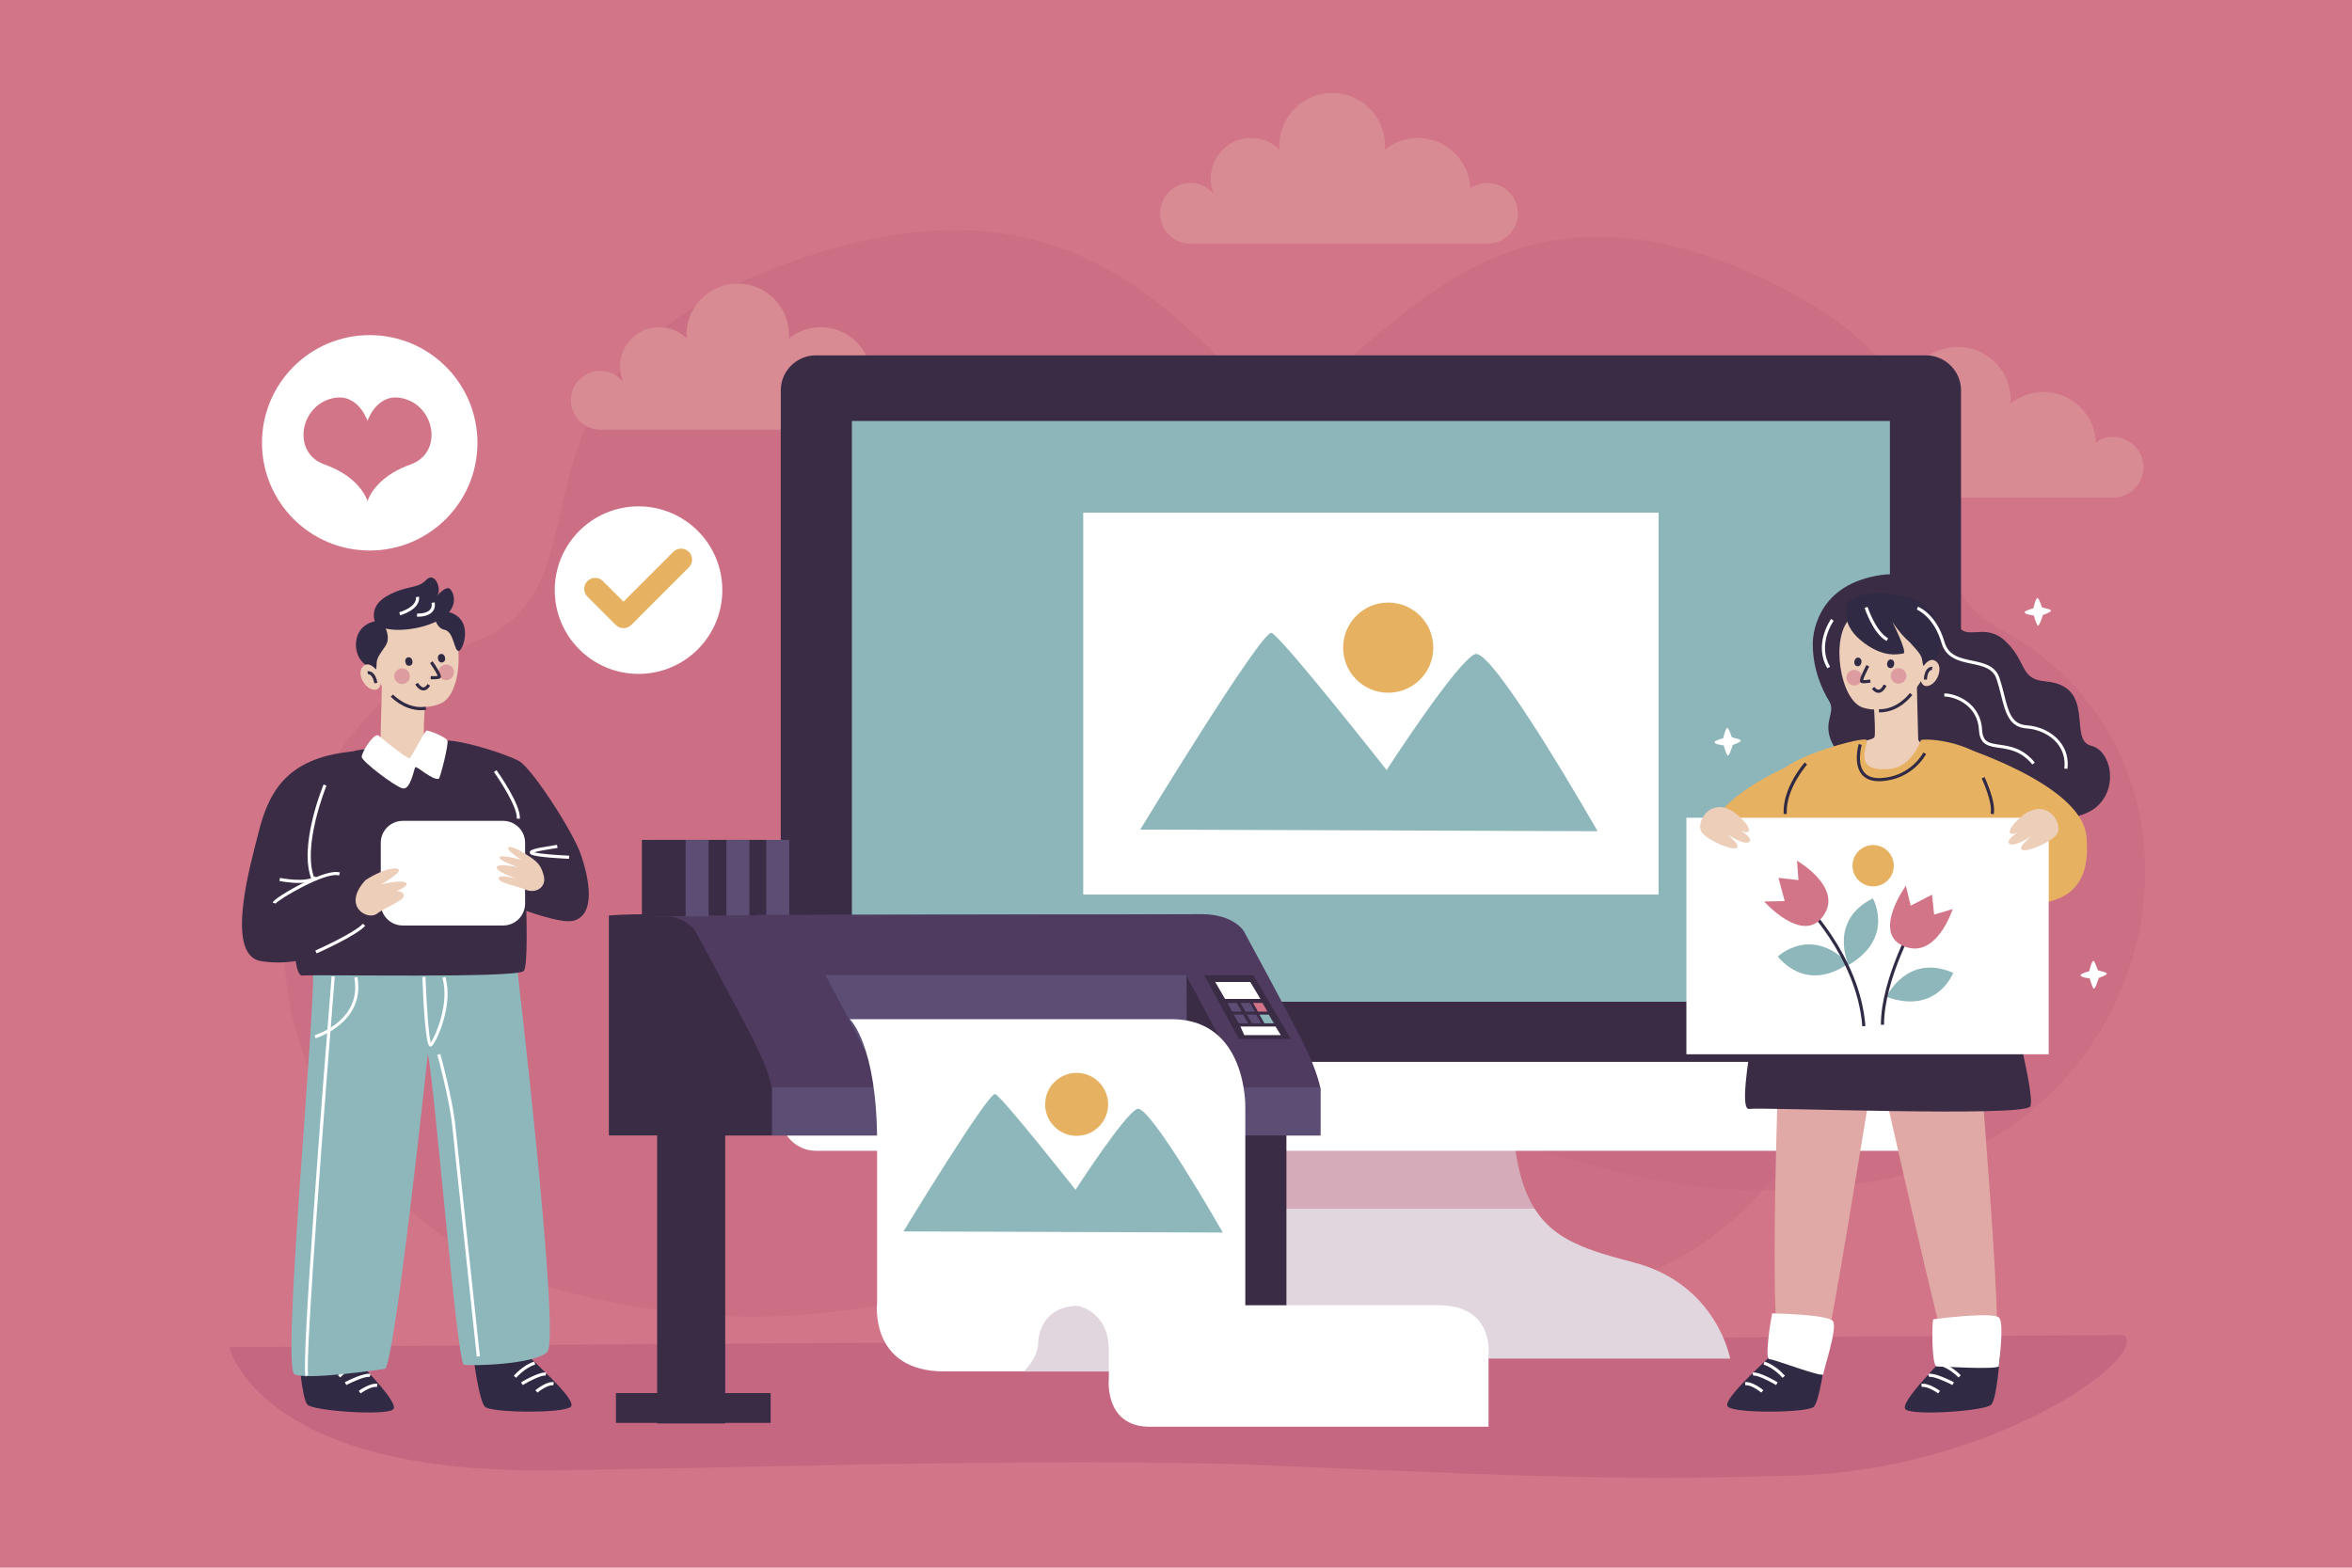 <?xml version="1.0" encoding="utf-8"?>
<!-- Generator: Adobe Illustrator 27.5.0, SVG Export Plug-In . SVG Version: 6.00 Build 0)  -->
<svg version="1.1" xmlns="http://www.w3.org/2000/svg" xmlns:xlink="http://www.w3.org/1999/xlink" x="0px" y="0px"
	 viewBox="0 0 750 500" style="enable-background:new 0 0 750 500;" xml:space="preserve">
<g id="BACKGROUND">
	<rect style="fill:#D37588;" width="750" height="500"/>
</g>
<g id="OBJECTS">
	<g style="opacity:0.5;">
		<path style="opacity:0.5;fill:#B85A7A;" d="M252.266,83.502c131.907-47.305,144.28,86.863,212.887,77.433
			c68.607-9.43,91.711,6.403,118.665,65.994c39.652,87.665-21.137,200.197-105.495,183.038
			c-152.855-31.093-184.274,30.013-295.043,2.709C72.51,385.371,58.908,243.47,152.726,204.133
			C199.126,184.677,151.1,119.782,252.266,83.502z"/>
		<path style="opacity:0.5;fill:#B85A7A;" d="M562.254,88.882c-109.4-51.458-131.043,62.752-189.19,49.02
			s-79.289-2.032-107.33,46.932c-41.252,72.033,1.714,173.669,75.571,165.859c133.828-14.152,155.794,40.908,253.166,26.554
			s120.706-135.103,43.364-176.591C599.583,180.137,646.158,128.348,562.254,88.882z"/>
	</g>
	<path style="fill:#D98B94;" d="M292.598,127.656c0-5.183-4.202-9.385-9.385-9.385c-1.965,0-3.786,0.608-5.294,1.641
		c-0.422-8.647-7.506-15.545-16.257-15.545c-3.883,0-7.402,1.411-10.205,3.674c0.032-0.417,0.125-0.816,0.125-1.241
		c0-9.022-7.314-16.337-16.337-16.337c-9.022,0-16.337,7.314-16.337,16.337c0,0.411,0.091,0.797,0.121,1.201
		c-2.262-2.244-5.373-3.634-8.811-3.634c-6.911,0-12.513,5.602-12.513,12.513c0,1.728,0.351,3.374,0.984,4.872
		c-1.721-2.108-4.307-3.481-7.241-3.481c-5.183,0-9.385,4.202-9.385,9.385c0,5.183,4.202,9.385,9.385,9.385h92.112l0.002-0.035
		C288.58,136.818,292.598,132.719,292.598,127.656z"/>
	<path style="fill:#D98B94;" d="M484.012,68.047c0-5.35-4.337-9.687-9.687-9.687c-2.029,0-3.908,0.628-5.464,1.694
		c-0.435-8.925-7.747-16.046-16.781-16.046c-4.008,0-7.64,1.457-10.534,3.792c0.033-0.43,0.129-0.842,0.129-1.281
		c0-9.313-7.55-16.863-16.863-16.863s-16.863,7.55-16.863,16.863c0,0.425,0.094,0.823,0.125,1.24
		c-2.335-2.316-5.546-3.751-9.095-3.751c-7.134,0-12.916,5.783-12.916,12.916c0,1.784,0.362,3.483,1.016,5.029
		c-1.776-2.176-4.446-3.594-7.474-3.594c-5.35,0-9.687,4.337-9.687,9.687c0,5.35,4.337,9.687,9.687,9.687h95.078l0.002-0.036
		C479.865,77.504,484.012,73.274,484.012,68.047z"/>
	<path style="fill:#D98B94;" d="M683.502,149.043c0-5.35-4.337-9.687-9.687-9.687c-2.029,0-3.908,0.628-5.464,1.694
		c-0.435-8.925-7.747-16.046-16.781-16.046c-4.008,0-7.64,1.457-10.534,3.792c0.033-0.43,0.129-0.842,0.129-1.281
		c0-9.313-7.55-16.863-16.863-16.863s-16.863,7.55-16.863,16.863c0,0.425,0.094,0.823,0.125,1.24
		c-2.335-2.316-5.546-3.751-9.095-3.751c-7.134,0-12.916,5.783-12.916,12.916c0,1.784,0.362,3.483,1.016,5.029
		c-1.776-2.176-4.446-3.594-7.474-3.594c-5.35,0-9.687,4.337-9.687,9.687c0,5.35,4.337,9.687,9.687,9.687h95.078l0.002-0.036
		C679.355,158.5,683.502,154.27,683.502,149.043z"/>
	<path style="opacity:0.5;fill:#B85A7A;" d="M199.67,428.749l477.741-2.958c7.849,7.437-42.001,42.756-104.095,44.779
		s-102.317-0.476-171.061-3.284s-186.236,1.642-231.353,1.642c-88.785,0-97.784-39.268-97.784-39.268L199.67,428.749z"/>
	<path style="fill:#FFFFFF;" d="M648.39,193.997c0,0,0.814-3.453,1.343-3.278c0.528,0.175,1.394,2.971,1.394,2.971
		c0.878,0.359,3.165,0.585,2.84,1.229c-0.207,0.41-2.53,1.229-2.53,1.229s-1.228,4.152-1.756,3.278
		c-0.528-0.873-1.136-3.125-1.136-3.125s-3.285-0.346-2.892-1.127C645.911,194.663,648.39,193.997,648.39,193.997z"/>
	<path style="fill:#FFFFFF;" d="M666.205,309.75c0,0,0.814-3.453,1.343-3.278c0.528,0.175,1.394,2.971,1.394,2.971
		c0.878,0.359,3.165,0.585,2.84,1.229c-0.207,0.41-2.53,1.229-2.53,1.229s-1.228,4.151-1.756,3.278
		c-0.528-0.873-1.136-3.125-1.136-3.125s-3.285-0.346-2.892-1.127C663.727,310.416,666.205,309.75,666.205,309.75z"/>
	<g>
		<g>
			<g>
				<path style="opacity:0.5;fill:#DEE8EF;" d="M482.014,346.906l-34.847-1.34v-0.054l-0.697,0.027l-0.697-0.027v0.054l-34.847,1.34
					c0,19.068-2.454,30.787-7.263,38.487h85.614C484.468,377.693,482.014,365.974,482.014,346.906z"/>
				<path style="fill:#E1D5DE;" d="M521.043,402.662c-14.663-3.859-25.327-6.958-31.767-17.269h-85.614
					c-6.44,10.311-17.103,13.411-31.767,17.269c-26.484,6.969-30.666,30.666-30.666,30.666h104.542h1.394h104.542
					C551.709,433.327,547.527,409.631,521.043,402.662z"/>
			</g>
			<path style="fill:#FFFFFF;" d="M248.973,323.82v32.059c0,6.133,5.018,11.152,11.152,11.152h354.049
				c6.133,0,11.152-5.018,11.152-11.152V323.82H248.973z"/>
			<path style="fill:#3B2C46;" d="M625.325,124.493c0-6.133-5.018-11.152-11.152-11.152H260.125
				c-6.133,0-11.152,5.018-11.152,11.152v214.196h376.352V124.493z"/>
			<rect x="271.648" y="134.271" style="fill:#8DB6BA;" width="331.002" height="185.229"/>
		</g>
		<g>
			<rect x="345.422" y="163.5" style="fill:#FFFFFF;" width="183.455" height="121.808"/>
			<g>
				<path style="fill:#8EB7BB;" d="M363.585,264.593c0,0,38.785-63.763,41.867-62.736c3.081,1.027,36.706,43.735,36.706,43.735
					s22.596-34.921,28.245-36.975c5.649-2.054,39.029,56.49,39.029,56.49L363.585,264.593z"/>
				<circle style="fill:#E6B161;" cx="442.671" cy="206.563" r="14.379"/>
			</g>
		</g>
	</g>
	<g>
		<circle style="fill:#FFFFFF;" cx="117.894" cy="141.234" r="34.352"/>
		<path style="fill:#D37588;" d="M129.968,127.518c-8.683-3.286-12.218,5.179-12.774,6.696c-0.556-1.516-4.091-9.981-12.775-6.696
			c-9.071,3.432-10.856,17.034-1.029,20.582c8.873,3.204,12.309,8.057,13.714,11.4v0.435c0.027-0.07,0.061-0.146,0.09-0.218
			c0.029,0.072,0.062,0.147,0.089,0.218V159.5c1.405-3.343,4.841-8.196,13.714-11.4
			C140.823,144.552,139.039,130.951,129.968,127.518z"/>
	</g>
	<g>
		<circle style="fill:#FFFFFF;" cx="203.614" cy="188.214" r="26.718"/>
		<path style="fill:#E6B161;" d="M198.821,200.349c-0.928,0-1.818-0.369-2.475-1.025l-9.036-9.036c-1.367-1.367-1.367-3.583,0-4.95
			c1.367-1.366,3.583-1.366,4.95,0l6.561,6.562l15.893-15.894c1.367-1.367,3.583-1.367,4.95,0c1.367,1.367,1.367,3.583,0,4.95
			l-18.368,18.369C200.639,199.98,199.749,200.349,198.821,200.349z"/>
	</g>
	<g>
		<g>
			<rect x="234.573" y="267.883" style="fill:#5B4D73;" width="17.093" height="24.385"/>
			<rect x="230.384" y="267.883" style="fill:#3B2C46;" width="13.956" height="24.385"/>
		</g>
		<g>
			<rect x="221.871" y="267.883" style="fill:#5B4D73;" width="17.093" height="24.385"/>
			<rect x="217.682" y="267.883" style="fill:#3B2C46;" width="13.956" height="24.385"/>
		</g>
		<path style="fill:#4F3B5F;" d="M213.474,292.014v70.133h207.602v-14.931c0,0-0.905-5.43-5.43-14.479
			c-4.525-9.049-19.004-35.745-19.004-35.745s-3.167-5.43-13.574-5.43C372.662,291.562,213.474,292.014,213.474,292.014z"/>
		<rect x="209.539" y="361.694" style="fill:#3B2C46;" width="21.718" height="92.303"/>
		<rect x="196.417" y="444.312" style="fill:#3B2C46;" width="49.319" height="9.502"/>
		<rect x="388.493" y="361.694" style="fill:#3B2C46;" width="21.718" height="92.303"/>
		<rect x="375.371" y="444.312" style="fill:#28322B;" width="49.319" height="9.502"/>
		<path style="fill:#3B2C46;" d="M194.155,292.014v70.133h52.034v-14.931c0,0-0.905-5.43-5.43-14.479
			c-4.525-9.049-19.004-35.745-19.004-35.745s-3.167-5.43-13.574-5.43C197.774,291.562,194.155,292.014,194.155,292.014z"/>
		<path style="fill:#5B4D73;" d="M395.202,347.215v14.932H280.058v-14.932c0,0-0.907-5.43-5.43-14.482
			c-4.53-9.044-19.004-35.742-19.004-35.742s-2.257-3.866-9.212-5.071c29.947-0.084,73.925-0.206,103.964-0.282h0.023
			c2.982-0.008,5.826-0.015,8.51-0.023h0.031c9.021,0.564,11.828,5.376,11.828,5.376s14.482,26.698,19.004,35.742
			C394.294,341.785,395.202,347.215,395.202,347.215z"/>
		<rect x="246.189" y="346.756" style="fill:#5B4D73;" width="174.799" height="15.39"/>
		<g>
			<rect x="208.867" y="267.883" style="fill:#5B4D73;" width="17.093" height="24.385"/>
			<rect x="204.678" y="267.883" style="fill:#3B2C46;" width="13.956" height="24.385"/>
		</g>
		<path style="fill:#3B2C46;" d="M378.359,311.138l0.083,19.833h10.5C388.943,330.972,389.118,331.097,378.359,311.138z"/>
		<g>
			<path style="fill:#FFFFFF;" d="M270.957,325.054c0,0,8.733,7.945,8.733,39.402c0,20.844,0,51.092,0,51.092
				s-2.621,21.861,21.49,21.861s95.92,0,95.92,0v-84.393c0,0,0.59-27.962-23.521-27.962
				C349.468,325.054,270.957,325.054,270.957,325.054z"/>
			<path style="fill:#E1D5DE;" d="M375.479,437.441h-49.072c0,0,4.65-4.207,4.65-9.259c0,0,0.038-11.712,12.973-11.712
				c17.297,0,31.056,0,31.056,0L375.479,437.441z"/>
			<path style="fill:#FFFFFF;" d="M458.603,416.285c17.821,0,16.052,15.379,16.052,15.379v23.386H366.679
				c-14.676,0-13.104-15.252-13.104-15.252s0,4.067,0-9.151s-10.911-14.353-10.911-14.353h46.357L458.603,416.285z"/>
		</g>
		<rect x="241.438" y="291.754" style="fill:#4F3B5F;" width="142.536" height="19.177"/>
		<polygon style="fill:#3B2C46;" points="383.974,311.036 395.079,331.398 411.657,331.398 399.693,311.036 		"/>
		<polygon style="fill:#FFFFFF;" points="387.504,313.198 390.649,318.604 401.927,318.604 398.683,313.198 		"/>
		<polygon style="fill:#FFFFFF;" points="395.55,327.398 396.751,330.132 408.427,330.132 406.73,327.398 		"/>
		<polygon style="fill:#5B4D73;" points="391.371,319.87 392.944,322.632 395.961,322.632 394.346,319.87 		"/>
		<polygon style="fill:#5B4D73;" points="395.579,319.87 397.151,322.632 400.169,322.632 398.554,319.87 		"/>
		<polygon style="fill:#D37588;" points="399.574,319.87 401.146,322.632 404.164,322.632 402.549,319.87 		"/>
		<polygon style="fill:#5B4D73;" points="393.411,323.61 394.984,326.372 398.001,326.372 396.386,323.61 		"/>
		<polygon style="fill:#5B4D73;" points="397.619,323.61 399.191,326.372 402.209,326.372 400.594,323.61 		"/>
		<polygon style="fill:#8EB7BB;" points="401.614,323.61 403.186,326.372 406.204,326.372 404.589,323.61 		"/>
		<g>
			<path style="fill:#8EB7BB;" d="M288.085,392.748c0,0,27.084-44.527,29.236-43.81s25.632,30.541,25.632,30.541
				s15.779-24.386,19.724-25.82c3.945-1.434,27.255,39.448,27.255,39.448L288.085,392.748z"/>
			<circle style="fill:#E6B161;" cx="343.312" cy="352.225" r="10.041"/>
		</g>
	</g>
	<g>
		<path style="fill:#3B2C46;" d="M578.053,205.455c0,0-0.565-15.922,16.78-20.983c17.345-5.06,26.526,5.214,28.735,12.997
			c2.416,8.513,8.738,0.268,15.892,7.011c7.11,6.702,4.406,12.114,12.854,12.854c16.355,1.432,7.038,18.763,14.486,20.497
			c8.469,1.971,10.119,22.595-8.855,23.007c-15.21,0.331-7.894-2.008-18.235-2.149s-20.48,8.55-29.519,0.909
			c-9.038-7.641-5.788-11.349-10.897-15.521c-5.109-4.172-9.999,1.291-14.226-5.574c-4.791-7.781,0.637-10.936-1.759-14.827
			C580.914,219.786,578.048,213.284,578.053,205.455z"/>
		<path style="fill:#E6B161;" d="M585.068,238.503c0,0-38.492,12.024-40.142,28.523s0,15.262,14.024,23.511
			c14.024,8.249,27.636-8.662,29.698-16.086C590.71,267.025,585.068,238.503,585.068,238.503z"/>
		<path style="fill:#E6B161;" d="M625.158,238.09c0,0,38.492,12.024,40.142,28.523c1.65,16.499-6.531,21.861-20.555,21.861
			c-16.27,0-21.104-7.012-23.167-14.437C619.515,266.613,625.158,238.09,625.158,238.09z"/>
		<g>
			<path style="fill:#312A45;" d="M581.915,433.658c0,0-1.64,13.121-3.554,15.034c-1.913,1.913-24.875,2.187-27.335,0
				s13.667-15.854,16.674-19.408C570.708,425.731,581.915,433.658,581.915,433.658z"/>
			<path style="fill:#FFFFFF;" d="M568.411,439.445c-0.026-0.031-2.686-3.18-6.051-4.216l0.295-0.955
				c3.653,1.124,6.408,4.392,6.523,4.53L568.411,439.445z"/>
			<path style="fill:#FFFFFF;" d="M566.353,441.742c-2.417-1.428-6.263-3.302-7.241-2.963l-0.316-0.949
				c1.77-0.589,7.029,2.438,8.065,3.051L566.353,441.742z"/>
			<path style="fill:#FFFFFF;" d="M561.64,444.156c-0.867-0.721-3.492-2.557-5.084-2.348l-0.125-0.992
				c2.387-0.302,5.709,2.455,5.85,2.572L561.64,444.156z"/>
		</g>
		<g>
			<path style="fill:#312A45;" d="M637.675,432.78c0,0-0.89,13.193-2.692,15.212c-1.801,2.019-24.71,3.6-27.291,1.557
				c-2.581-2.043,12.742-16.607,15.542-20.326S637.675,432.78,637.675,432.78z"/>
			<path style="fill:#FFFFFF;" d="M624.521,439.327c-0.028-0.03-2.862-3.022-6.28-3.865l0.239-0.971
				c3.711,0.914,6.648,4.021,6.771,4.152L624.521,439.327z"/>
			<path style="fill:#FFFFFF;" d="M622.598,441.738c-2.492-1.287-6.431-2.935-7.398-2.546l-0.369-0.93
				c1.729-0.685,7.157,2.035,8.227,2.587L622.598,441.738z"/>
			<path style="fill:#FFFFFF;" d="M618.031,444.415c-0.906-0.67-3.6-2.346-5.211-2.054l-0.18-0.984
				c2.354-0.426,5.839,2.127,5.986,2.235L618.031,444.415z"/>
		</g>
		<path style="fill:#E0A9A6;" d="M568.343,306.806c0,0-5.068,118.495-0.642,122.478c4.425,3.983,10.362,8.131,12.575,7.689
			s15.937-90.52,18.15-100.256c0,0,15.693,70.318,22.346,95.628c0.795,3.026,10.616,2.349,15.041,0.579
			c4.425-1.77-7.411-116.424-5.641-123.947S568.343,306.806,568.343,306.806z"/>
		<path style="fill:#EDCEB9;" d="M596.69,213.665c0,0,1.65,19.276,1.054,21.36c-0.596,2.085-21.589,2.596-23.213,10.214
			c-1.017,4.766-4.442,44.643-4.086,46.55c0.357,1.906,49.218-0.272,57.289,0.685s10.464-45.861,4.984-48.782
			c-5.479-2.921-20.899-4.622-21.047-8.047c-0.148-3.425-0.519-21.979-0.519-21.979H596.69z"/>
		<path style="fill:#EDCEB9;" d="M611.648,198.268c0,0-15.75-6.814-21.824-0.868c-6.074,5.946-3.186,26.058,4.346,28.331
			C607.942,229.886,622.062,210.543,611.648,198.268z"/>
		<circle style="fill:#DD9C9F;" cx="605.411" cy="215.583" r="2.488"/>
		<circle style="fill:#DD9C9F;" cx="591.277" cy="216.143" r="2.488"/>
		
			<ellipse transform="matrix(0.149 -0.989 0.989 0.149 295.423 765.343)" style="fill:#312A45;" cx="592.192" cy="211.102" rx="1.382" ry="1.145"/>
		<path style="fill:#312A45;" d="M598.984,220.981c-0.719,0-1.421-0.426-2.09-1.271l0.783-0.621
			c0.515,0.648,0.997,0.942,1.425,0.884c0.748-0.105,1.379-1.248,1.541-1.64l0.924,0.382c-0.086,0.209-0.885,2.046-2.326,2.248
			C599.155,220.974,599.07,220.981,598.984,220.981z"/>
		
			<ellipse transform="matrix(0.149 -0.989 0.989 0.149 303.728 776.173)" style="fill:#312A45;" cx="602.634" cy="211.694" rx="1.382" ry="1.145"/>
		<path style="fill:#312A45;" d="M609.757,197.156c0,0-2.993,5.22-0.27,8.239s3.244,3.688,3.512,5.433
			c0.268,1.745,0.226,3.046,3.931-0.739C620.636,206.303,619.228,196.272,609.757,197.156z"/>
		<path style="fill:#EDCEB9;" d="M612.496,213.887c0,0,2.382-5.056,4.982-2.857c2.002,1.694,0.671,6.09-1.798,7.398
			C613.21,219.736,611.838,217.628,612.496,213.887z"/>
		<path style="fill:#312A45;" d="M594.388,217.923c-0.344,0-0.654-0.029-0.866-0.108c-0.172-0.064-0.304-0.197-0.371-0.375
			c-0.283-0.742,0.933-3.314,2.003-5.341l0.885,0.467c-0.864,1.637-1.768,3.618-1.921,4.353c0.497,0.035,1.438-0.063,2.21-0.198
			l0.172,0.985C596.136,217.769,595.174,217.923,594.388,217.923z"/>
		<path style="fill:#E6B161;" d="M612.559,236.015c0,0-2.717,8.518-9.898,9.227c-13.589,1.342-5.536-9.395-7.885-9.395
			c-4.381,0-21.24,5.171-25.731,9.217c-2.177,1.962-5.691,62.273-3.015,64.635s65.051,1.047,70.579,1.446
			c5.528,0.4,2.7-56.44,1.32-61.962C635.035,237.613,616.39,235.239,612.559,236.015z"/>
		<path style="fill:#312A45;" d="M599.38,227.203c-0.077,0-0.154-0.001-0.232-0.002l0.02-1c5.994,0.126,9.792-5.104,9.83-5.157
			l0.813,0.582C609.645,221.856,605.743,227.203,599.38,227.203z"/>
		<path style="fill:#312A45;" d="M614.448,216.767l-0.998-0.072c0.127-1.751,0.593-2.958,1.387-3.585
			c0.659-0.522,1.296-0.437,1.368-0.426l-0.147,0.989c-0.011-0.003-0.304-0.028-0.628,0.244
			C615.052,214.232,614.576,214.982,614.448,216.767z"/>
		<path style="fill:#FFFFFF;" d="M595.752,333.798c-0.121,0-0.243-0.036-0.351-0.108c-1.427-0.952-7.084-13.15-4.396-22.109
			l0.957,0.287c-2.407,8.025,2.201,18.589,3.695,20.659c0.658-2.175,1.347-12.045,1.689-20.967l1,0.039
			c-0.376,9.748-1.081,21.501-2.313,22.13C595.945,333.775,595.848,333.798,595.752,333.798z"/>
		<path style="fill:#FFFFFF;" d="M632.417,331.15c-0.161-0.048-16.02-4.924-13.367-19.516l0.984,0.18
			c-1.043,5.735,0.751,10.563,5.334,14.347c3.459,2.857,7.294,4.019,7.333,4.03L632.417,331.15z"/>
		<path style="fill:#312A45;" d="M589.143,192.108c0,0-2.811,6.326,4.217,12.124c7.029,5.799,11.949,4.393,13.53,4.217
			c1.581-0.176-3.514-10.192-3.514-10.192s7.85,12.404,11.95,6.937c3.609-4.812,3.161-11.154-5.8-14.317
			C600.564,187.715,591.954,189.296,589.143,192.108z"/>
		<path style="fill:#3B2C46;" d="M635.813,299.43c0,0,13.893,49.999,11.579,53.47c-2.314,3.471-84.472,0.187-89.679,0.766
			c-5.207,0.579,7.376-54.67,7.376-54.67L635.813,299.43z"/>
		<path style="fill:#FFFFFF;" d="M616.433,420.774c0,0,19.525-2.603,21.116-0.434c1.591,2.169-0.145,14.029-0.145,15.331
			s-18.223,0.145-19.814,0.145C615.999,435.816,615.999,422.799,616.433,420.774z"/>
		<path style="fill:#FFFFFF;" d="M565.09,418.894c0,0,17.789,0.289,19.38,2.459c1.591,2.169-3.037,15.62-3.037,16.922
			s-15.62-4.773-17.211-4.773S564.656,420.919,565.09,418.894z"/>
		
			<rect x="557.804" y="240.765" transform="matrix(5.613624e-11 1 -1 5.613624e-11 894.053 -296.99)" style="fill:#FFFFFF;" width="75.434" height="115.533"/>
		<path style="fill:#EDCEB9;" d="M645.937,259.397c0,0-5.065,3.575-5.065,5.959c0,2.384,6.853-2.383,6.853-2.383
			s-8.342,4.171-7.151,5.959s7.448-2.384,7.448-2.384s-4.767,3.575-3.277,4.469c1.49,0.894,8.64-2.086,11.024-4.767
			C658.152,263.568,653.683,254.63,645.937,259.397z"/>
		<path style="fill:#EDCEB9;" d="M552.611,258.801c0,0,5.065,3.575,5.065,5.959s-6.853-2.384-6.853-2.384s8.342,4.171,7.151,5.959
			c-1.192,1.788-7.448-2.384-7.448-2.384s4.767,3.575,3.277,4.469c-1.49,0.894-8.64-2.086-11.024-4.767
			C540.396,262.972,544.865,254.034,552.611,258.801z"/>
		<path style="fill:#312A45;" d="M599.156,249.164c-2.507,0-4.382-0.776-5.58-2.311c-2.67-3.419-0.943-9.315-0.868-9.564
			l0.957,0.287c-0.017,0.056-1.651,5.654,0.7,8.664c1.081,1.383,2.879,2.018,5.342,1.912c9.645-0.449,13.561-8.062,13.599-8.138
			l0.895,0.447c-0.041,0.082-4.223,8.213-14.446,8.689C599.55,249.159,599.351,249.164,599.156,249.164z"/>
		<g>
			<path style="fill:#8EB7BB;" d="M566.881,305.107c0,0,10.362-10.05,22.519,2.121C589.4,307.228,577.457,317.201,566.881,305.107z"
				/>
			<path style="fill:#8EB7BB;" d="M597.211,286.522c0,0,7.107,12.564-7.739,21.253C589.471,307.775,582.837,293.7,597.211,286.522z"
				/>
			<path style="fill:#8EB7BB;" d="M622.828,310.284c0,0-5.105,13.502-21.284,7.656C601.544,317.94,608.113,303.835,622.828,310.284z
				"/>
			<path style="fill:#312A45;" d="M593.845,327.318c-1.722-22.387-19.648-39.688-19.829-39.86l0.689-0.725
				c0.184,0.175,18.386,17.743,20.136,40.509L593.845,327.318z"/>
			<path style="fill:#312A45;" d="M600.773,326.841h-1c0-14.895,10.719-33.659,10.826-33.848l0.867,0.5
				C611.359,293.679,600.773,312.216,600.773,326.841z"/>
			<path style="fill:#D37588;" d="M607.739,282.484c0,0-10.582,14.654-1.098,19.104c10.71,5.026,16.03-11.638,16.03-11.638
				l-5.929,1.757l-0.659-6.368l-6.807,3.513L607.739,282.484z"/>
			<path style="fill:#D37588;" d="M562.547,287.525c0,0,11.867,13.319,18.429,5.153c7.495-9.328-7.946-18.146-7.946-18.146
				l0.45,6.167l-6.362-0.716l1.979,7.401L562.547,287.525z"/>
		</g>
		<path style="fill:#FFFFFF;" d="M601.59,204.45c-4.329-2.405-6.902-10.234-7.01-10.566l0.951-0.308
			c0.025,0.078,2.56,7.786,6.545,10L601.59,204.45z"/>
		<path style="fill:#FFFFFF;" d="M659.264,245.223l-0.992-0.117c0.356-3.034-0.438-5.824-2.302-8.07
			c-2.225-2.683-5.876-4.444-9.768-4.713c-5.543-0.382-6.722-5.076-8.087-10.51c-0.427-1.699-0.868-3.456-1.468-5.255
			c-1.146-3.438-4.46-4.132-7.969-4.867c-3.819-0.8-8.147-1.707-9.565-6.603c-2.461-8.504-7.822-10.635-7.876-10.655l0.353-0.936
			c0.238,0.089,5.874,2.295,8.484,11.313c1.25,4.319,4.922,5.088,8.81,5.902c3.63,0.761,7.385,1.547,8.713,5.53
			c0.611,1.835,1.058,3.611,1.488,5.328c1.375,5.471,2.367,9.423,7.186,9.755c4.16,0.287,8.073,2.184,10.47,5.073
			C658.782,238.859,659.655,241.91,659.264,245.223z"/>
		<path style="fill:#FFFFFF;" d="M582.708,213.149c-4.556-7.673,1.136-15.66,1.193-15.74l0.809,0.588
			c-0.054,0.074-5.358,7.542-1.143,14.641L582.708,213.149z"/>
		<path style="fill:#FFFFFF;" d="M648.07,243.831c-3.525-4.309-7.438-4.87-10.581-5.32c-3.317-0.476-6.183-0.886-6.442-5.694
			c-0.432-7.979-7.77-10.664-11.051-10.664v-1c3.578,0,11.579,2.923,12.049,11.61c0.216,3.988,2.237,4.278,5.586,4.758
			c3.315,0.476,7.441,1.067,11.213,5.677L648.07,243.831z"/>
		<path style="fill:#312A45;" d="M568.762,259.626c-0.418-8.359,6.435-16.119,6.726-16.445l0.746,0.667
			c-0.069,0.077-6.87,7.784-6.474,15.728L568.762,259.626z"/>
		<path style="fill:#312A45;" d="M635.746,259.709l-0.977-0.217c0.779-3.504-2.814-11.15-2.852-11.227l0.904-0.428
			C632.976,248.163,636.598,255.874,635.746,259.709z"/>
		<circle style="fill:#E6B161;" cx="597.31" cy="276.111" r="6.589"/>
	</g>
	<g>
		<g>
			<path style="fill:#312A45;" d="M151.103,433.658c0,0,1.64,13.121,3.554,15.034c1.913,1.913,24.875,2.187,27.335,0
				s-13.667-15.854-16.674-19.408C162.311,425.731,151.103,433.658,151.103,433.658z"/>
			<path style="fill:#FFFFFF;" d="M164.608,439.445l-0.768-0.641c0.116-0.139,2.871-3.406,6.524-4.53l0.294,0.955
				C167.294,436.265,164.634,439.413,164.608,439.445z"/>
			<path style="fill:#FFFFFF;" d="M166.665,441.742l-0.509-0.861c1.038-0.612,6.307-3.634,8.066-3.051l-0.316,0.949
				C172.918,438.44,169.08,440.316,166.665,441.742z"/>
			<path style="fill:#FFFFFF;" d="M171.378,444.156l-0.64-0.768c0.141-0.117,3.468-2.876,5.849-2.572l-0.124,0.992
				C174.853,441.607,172.245,443.435,171.378,444.156z"/>
		</g>
		<g>
			<path style="fill:#312A45;" d="M95.344,432.78c0,0,0.89,13.193,2.692,15.212c1.801,2.019,24.71,3.6,27.291,1.557
				c2.581-2.043-12.743-16.607-15.542-20.326C106.984,425.504,95.344,432.78,95.344,432.78z"/>
			<path style="fill:#FFFFFF;" d="M108.497,439.327l-0.73-0.684c0.123-0.132,3.06-3.238,6.771-4.152l0.239,0.971
				C111.351,436.307,108.526,439.297,108.497,439.327z"/>
			<path style="fill:#FFFFFF;" d="M110.42,441.738l-0.459-0.889c1.07-0.553,6.498-3.271,8.227-2.587l-0.369,0.93
				C116.86,438.817,112.914,440.451,110.42,441.738z"/>
			<path style="fill:#FFFFFF;" d="M114.987,444.415l-0.595-0.803c0.147-0.108,3.634-2.661,5.986-2.235l-0.181,0.984
				C118.601,442.069,115.894,443.745,114.987,444.415z"/>
		</g>
		<path style="fill:#8EB7BB;" d="M164.675,306.806c0,0,14.221,120.494,9.796,124.477c-4.425,3.983-24.34,4.425-26.552,3.983
			c-2.213-0.443-9.293-89.393-11.506-99.129c0,0-10.621,100.014-13.719,100.456s-24.34,3.54-28.765,1.77
			c-4.425-1.77,7.523-123.468,5.753-130.992C97.912,299.849,164.675,306.806,164.675,306.806z"/>
		<path style="fill:#3B2C46;" d="M166.136,289.903c0,0,12.76,4.885,16.777,3.76c7.231-2.025,4.917-13.595,2.314-21.116
			c-2.603-7.521-15.62-27.48-19.67-29.794s-25.165-9.256-26.612-5.496S146.755,290.192,166.136,289.903z"/>
		<path style="fill:#EDCEB9;" d="M136.328,213.665c0,0-1.65,19.276-1.054,21.36c0.596,2.085,21.589,2.596,23.213,10.214
			c1.016,4.766,4.442,44.643,4.086,46.55c-0.357,1.906-49.218-0.272-57.289,0.685s-10.464-45.861-4.984-48.782
			c5.479-2.921,20.899-4.622,21.047-8.047c0.148-3.425,0.519-21.979,0.519-21.979H136.328z"/>
		<g>
			<path style="fill:#EDCEB9;" d="M119.849,199.253c0,0,14.773-8.732,21.544-3.593c6.771,5.139,6.422,25.455-0.765,28.652
				C127.483,230.159,111.053,212.735,119.849,199.253z"/>
			<circle style="fill:#DD9C9F;" cx="128.204" cy="215.652" r="2.488"/>
			<circle style="fill:#DD9C9F;" cx="142.296" cy="214.437" r="2.488"/>
			
				<ellipse transform="matrix(0.981 -0.193 0.193 0.981 -37.881 31.13)" style="fill:#312A45;" cx="140.818" cy="209.967" rx="1.145" ry="1.382"/>
			<path style="fill:#312A45;" d="M135.025,220.216c-0.009,0-0.017,0-0.026,0c-1.456-0.02-2.478-1.743-2.589-1.939l0.869-0.495
				c0.227,0.396,0.981,1.426,1.736,1.435c0.003,0,0.006,0,0.01,0c0.433,0,0.868-0.354,1.292-1.055l0.855,0.519
				C136.553,219.7,135.831,220.216,135.025,220.216z"/>
			
				<ellipse transform="matrix(0.981 -0.193 0.193 0.981 -38.281 29.142)" style="fill:#312A45;" cx="130.413" cy="211.028" rx="1.145" ry="1.382"/>
			<path style="fill:#312A45;" d="M119.76,198.863c0,0-2.71-5.28,3.753-8.837s9.555-2.074,12.375-5.05
				c2.82-2.976,5.363,3.318,3.262,5.301c0,0,3.039-3.67,4.333-2.449c1.293,1.222,3.027,5.888-2.866,9.574
				C134.724,201.089,123.053,202.292,119.76,198.863z"/>
			<path style="fill:#312A45;" d="M121.585,197.913c0,0,3.623,4.804,1.299,8.141s-2.757,4.065-2.804,5.83
				c-0.048,1.765,0.157,3.051-3.993-0.242S112.078,198.221,121.585,197.913z"/>
			<path style="fill:#312A45;" d="M138.12,194.835c0,0,0.426,5.424,3.596,6.017c3.17,0.593,3.035,7.315,4.697,6.72
				C148.076,206.977,152.25,193.898,138.12,194.835z"/>
			<path style="fill:#EDCEB9;" d="M120.962,214.855c0,0-2.996-4.718-5.3-2.211c-1.775,1.931,0.096,6.127,2.71,7.115
				C120.986,220.748,122.083,218.485,120.962,214.855z"/>
			<path style="fill:#FFFFFF;" d="M127.585,196.238l-0.259-0.966c0.057-0.015,5.654-1.558,5.32-4.848l0.995-0.101
				C134.06,194.457,127.849,196.167,127.585,196.238z"/>
			<path style="fill:#FFFFFF;" d="M133.331,196.692c-0.219,0-0.358-0.008-0.384-0.01l0.064-0.998
				c0.027,0.001,2.862,0.163,4.102-1.202c0.499-0.549,0.669-1.271,0.52-2.207l0.987-0.157c0.198,1.238-0.062,2.261-0.77,3.039
				C136.586,196.546,134.252,196.692,133.331,196.692z"/>
			<path style="fill:#312A45;" d="M138.124,216.661c-0.347,0-0.644-0.011-0.813-0.019l0.047-0.999
				c0.783,0.037,1.738,0.013,2.217-0.081c-0.243-0.71-1.388-2.563-2.45-4.078l0.819-0.574c1.315,1.877,2.843,4.276,2.655,5.048
				c-0.045,0.185-0.159,0.333-0.321,0.418C139.83,216.612,138.863,216.661,138.124,216.661z"/>
		</g>
		<path style="fill:#3B2C46;" d="M120.118,238.912c0,0,6.871,6.343,11.213,4.965c4.342-1.377,5.167-8.569,9.478-7.786
			c4.311,0.783,18.675,4.925,23.166,8.971c2.177,1.962,5.691,62.273,3.015,64.635c-2.676,2.362-65.051,1.047-70.579,1.446
			c-5.528,0.4-1.091-53.198,0.289-58.719C99.592,240.855,116.288,238.136,120.118,238.912z"/>
		<path style="fill:#FFFFFF;" d="M120.614,234.51c0,0,9.262,7.786,10.024,7.258c0.762-0.528,4.76-8.659,5.408-8.758
			c0.648-0.098,6.221,2.03,6.634,3.222c0.414,1.191-2.306,11.984-2.763,12.137c-1.938,0.648-7.051-4.198-7.49-3.665
			c-0.439,0.532-1.509,7.413-4.085,6.729c-2.576-0.684-12.914-8.593-13.001-9.995C115.253,240.036,119.006,233.948,120.614,234.51z"
			/>
		<path style="fill:#3B2C46;" d="M120.161,276.975c0,0,6.981,7.944,5.778,11.555c-1.204,3.611-22.383,21.546-42.835,17.987
			c-11.701-2.036-2.876-32.02-0.868-40.207c3.13-12.759,8.388-24.587,30.083-26.612c5.466-0.51-9.01,36.313-7.324,37.998
			C106.68,279.382,116.31,266.382,120.161,276.975z"/>
		<path style="fill:#FFFFFF;" d="M165.75,261.166l-0.992-0.125c0.409-3.247-5.091-11.796-7.245-14.815l0.814-0.581
			C158.652,246.101,166.291,256.869,165.75,261.166z"/>
		<path style="fill:#FFFFFF;" d="M181.445,273.914c-1.081-0.047-10.598-0.483-12.11-1.391c-0.446-0.268-0.43-0.625-0.402-0.767
			c0.14-0.719,1.25-1.139,7.206-2.063c0.661-0.103,1.191-0.185,1.469-0.24l0.196,0.98c-0.287,0.058-0.832,0.143-1.512,0.248
			c-1.367,0.212-4.644,0.722-5.944,1.164c1.898,0.509,7.591,0.915,11.14,1.068L181.445,273.914z"/>
		<path style="fill:#FFFFFF;" d="M160.434,295.176h-32.008c-3.87,0-7.008-3.138-7.008-7.008v-19.352c0-3.87,3.138-7.008,7.008-7.008
			h32.008c3.87,0,7.008,3.138,7.008,7.008v19.352C167.442,292.038,164.305,295.176,160.434,295.176z"/>
		<path style="fill:#EDCEB9;" d="M168.437,272.926c0,0-4.51-3.074-6.008-2.745c-1.899,0.418,3.839,4.065,3.839,4.065
			s-6.719-1.884-6.951-0.803s5.813,3.122,5.813,3.122s-6.706-1.399-6.728,0.119c-0.022,1.518,6.457,3.565,6.457,3.565
			s-6.052-1.607-5.857-0.085s5.391,2.248,8.626,3.597s6.62-0.805,5.803-4.288C172.615,275.991,171.232,274.702,168.437,272.926z"/>
		<path style="fill:#312A45;" d="M134.229,226.514c-5.567,0-9.456-4.125-9.634-4.316l0.733-0.68c0.044,0.047,4.5,4.754,10.398,3.886
			l0.146,0.989C135.31,226.476,134.762,226.514,134.229,226.514z"/>
		<path style="fill:#312A45;" d="M119.386,217.957c-0.351-1.755-0.917-2.44-1.331-2.706c-0.357-0.23-0.642-0.166-0.653-0.164
			l-0.27-0.962c0.068-0.021,0.688-0.185,1.411,0.251c0.866,0.523,1.479,1.662,1.824,3.384L119.386,217.957z"/>
		<path style="fill:#EDCEB9;" d="M116.564,280.694c0,0,6.019-4.013,9.697-3.678c3.678,0.334-4.682,5.016-4.682,5.016
			s7.022-1.672,8.026-0.334s-6.354,3.678-6.354,3.678s4.013-2.341,5.35-0.334c1.338,2.006-5.35,4.013-8.36,6.354
			C117.233,293.735,108.873,289.054,116.564,280.694z"/>
		<path style="fill:#FFFFFF;" d="M87.906,288.185l-0.948-0.302c0.254-1.018,5.39-3.943,6.417-4.52
			c2.63-1.475,11.494-6.196,15.043-5.093l-0.298,0.955C103.841,277.881,88.635,286.967,87.906,288.185z"/>
		<path style="fill:#FFFFFF;" d="M99.42,280.676c-4.368-10.483,3.425-29.654,3.759-30.466l0.925,0.381
			c-0.08,0.194-7.97,19.599-3.761,29.7L99.42,280.676z"/>
		<path style="fill:#FFFFFF;" d="M100.951,304.081l-0.404-0.914c0.124-0.055,12.374-5.49,15.163-8.557l0.74,0.672
			C113.52,298.506,101.463,303.856,100.951,304.081z"/>
		<path style="fill:#FFFFFF;" d="M95.268,281.609c-3.059,0-5.985-0.593-6.19-0.636l0.202-0.979
			c0.082,0.017,8.209,1.664,11.175-0.493l0.588,0.809C99.666,281.312,97.434,281.609,95.268,281.609z"/>
		<path style="fill:#FFFFFF;" d="M137.267,333.798c-0.096,0-0.193-0.023-0.283-0.069c-1.232-0.629-1.937-12.382-2.312-22.13
			l0.999-0.039c0.343,8.923,1.031,18.793,1.69,20.967c1.494-2.069,6.103-12.634,3.695-20.659l0.958-0.287
			c2.688,8.958-2.968,21.157-4.396,22.109C137.51,333.762,137.389,333.798,137.267,333.798z"/>
		<path style="fill:#FFFFFF;" d="M97.503,439.062c-1.762-1.762,5.864-98.163,8.243-127.667l0.997,0.08
			c-2.762,34.252-9.667,123.833-8.464,126.977l-0.268,0.103L97.503,439.062z"/>
		<path style="fill:#FFFFFF;" d="M152.029,432.688c-0.069-0.648-6.953-64.896-7.811-73.476c-0.854-8.537-4.718-22.627-4.757-22.769
			l0.964-0.266c0.039,0.143,3.927,14.314,4.789,22.935c0.857,8.577,7.74,72.82,7.81,73.468L152.029,432.688z"/>
		<path style="fill:#FFFFFF;" d="M100.602,331.15l-0.284-0.959c0.038-0.012,3.873-1.173,7.333-4.03
			c4.582-3.784,6.377-8.611,5.334-14.347l0.983-0.18C116.621,326.226,100.762,331.102,100.602,331.15z"/>
	</g>
	<path style="fill:#FFFFFF;" d="M549.493,235.438c0,0,0.814-3.453,1.343-3.278c0.528,0.175,1.394,2.971,1.394,2.971
		c0.878,0.359,3.165,0.585,2.84,1.229c-0.207,0.41-2.53,1.229-2.53,1.229s-1.228,4.152-1.756,3.278
		c-0.528-0.873-1.136-3.125-1.136-3.125s-3.285-0.346-2.892-1.127C547.015,236.104,549.493,235.438,549.493,235.438z"/>
</g>
</svg>

